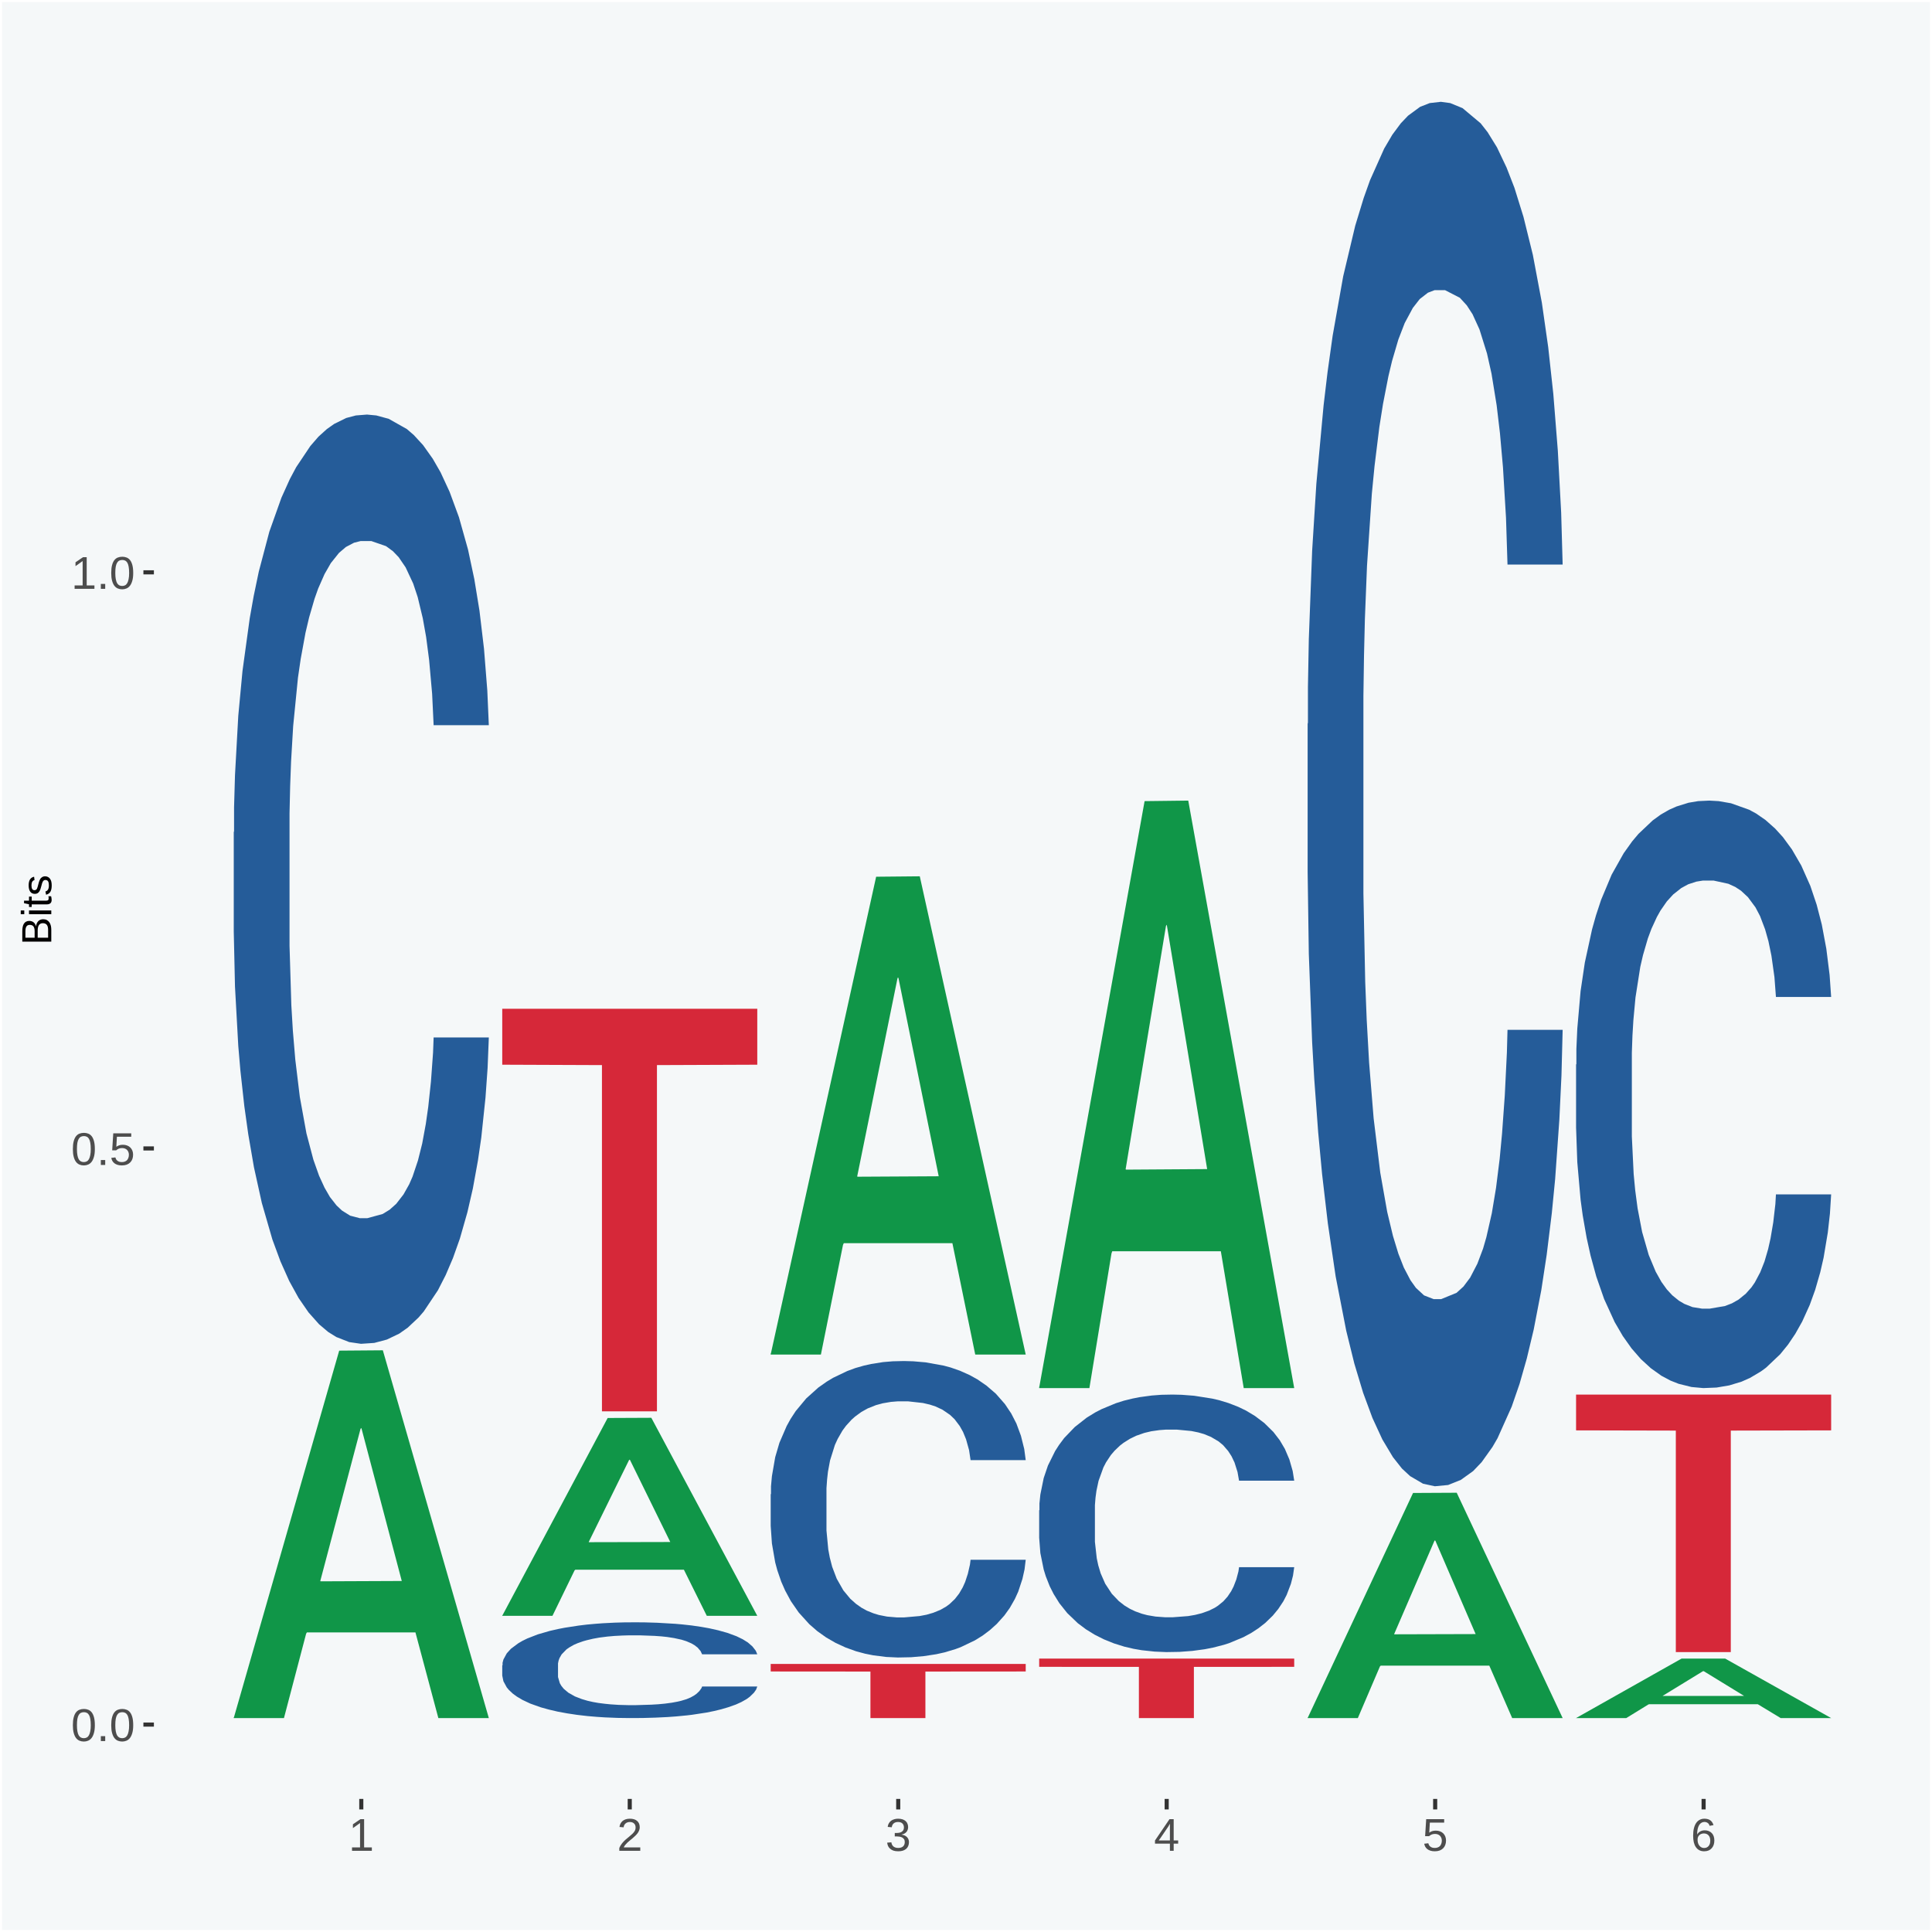 <?xml version="1.0" encoding="UTF-8"?>
<svg xmlns="http://www.w3.org/2000/svg" xmlns:xlink="http://www.w3.org/1999/xlink" width="504pt" height="504pt" viewBox="0 0 504 504" version="1.1">
<defs>
<g>
<symbol overflow="visible" id="glyph0-0">
<path style="stroke:none;" d="M 0.406 0 L 0.406 -8 L 3.594 -8 L 3.594 0 Z M 0.797 -0.406 L 3.188 -0.406 L 3.188 -7.594 L 0.797 -7.594 Z M 0.797 -0.406 "/>
</symbol>
<symbol overflow="visible" id="glyph0-1">
<path style="stroke:none;" d="M 6.203 -4.125 C 6.203 -3.332 6.125 -2.664 5.969 -2.125 C 5.82 -1.582 5.617 -1.145 5.359 -0.812 C 5.098 -0.477 4.789 -0.238 4.438 -0.094 C 4.094 0.051 3.723 0.125 3.328 0.125 C 2.922 0.125 2.539 0.051 2.188 -0.094 C 1.844 -0.238 1.539 -0.477 1.281 -0.812 C 1.031 -1.145 0.832 -1.582 0.688 -2.125 C 0.539 -2.664 0.469 -3.332 0.469 -4.125 C 0.469 -4.957 0.539 -5.645 0.688 -6.188 C 0.832 -6.738 1.035 -7.176 1.297 -7.5 C 1.555 -7.82 1.859 -8.047 2.203 -8.172 C 2.555 -8.305 2.941 -8.375 3.359 -8.375 C 3.754 -8.375 4.125 -8.305 4.469 -8.172 C 4.812 -8.047 5.113 -7.82 5.375 -7.5 C 5.633 -7.176 5.836 -6.738 5.984 -6.188 C 6.129 -5.645 6.203 -4.957 6.203 -4.125 Z M 5.141 -4.125 C 5.141 -4.781 5.098 -5.328 5.016 -5.766 C 4.941 -6.203 4.828 -6.551 4.672 -6.812 C 4.516 -7.07 4.328 -7.254 4.109 -7.359 C 3.891 -7.473 3.641 -7.531 3.359 -7.531 C 3.055 -7.531 2.789 -7.473 2.562 -7.359 C 2.344 -7.254 2.156 -7.07 2 -6.812 C 1.844 -6.551 1.723 -6.203 1.641 -5.766 C 1.566 -5.328 1.531 -4.781 1.531 -4.125 C 1.531 -3.5 1.57 -2.969 1.656 -2.531 C 1.738 -2.094 1.852 -1.742 2 -1.484 C 2.156 -1.223 2.344 -1.035 2.562 -0.922 C 2.789 -0.805 3.047 -0.75 3.328 -0.75 C 3.609 -0.75 3.859 -0.805 4.078 -0.922 C 4.305 -1.035 4.492 -1.223 4.641 -1.484 C 4.797 -1.742 4.914 -2.094 5 -2.531 C 5.094 -2.969 5.141 -3.5 5.141 -4.125 Z M 5.141 -4.125 "/>
</symbol>
<symbol overflow="visible" id="glyph0-2">
<path style="stroke:none;" d="M 1.094 0 L 1.094 -1.281 L 2.234 -1.281 L 2.234 0 Z M 1.094 0 "/>
</symbol>
<symbol overflow="visible" id="glyph0-3">
<path style="stroke:none;" d="M 6.172 -2.688 C 6.172 -2.27 6.109 -1.891 5.984 -1.547 C 5.859 -1.203 5.672 -0.906 5.422 -0.656 C 5.18 -0.414 4.879 -0.223 4.516 -0.078 C 4.148 0.055 3.723 0.125 3.234 0.125 C 2.805 0.125 2.43 0.07 2.109 -0.031 C 1.785 -0.133 1.508 -0.273 1.281 -0.453 C 1.062 -0.629 0.883 -0.836 0.75 -1.078 C 0.625 -1.316 0.535 -1.57 0.484 -1.844 L 1.547 -1.969 C 1.586 -1.812 1.645 -1.66 1.719 -1.516 C 1.801 -1.367 1.91 -1.238 2.047 -1.125 C 2.18 -1.008 2.348 -0.914 2.547 -0.844 C 2.742 -0.781 2.984 -0.75 3.266 -0.75 C 3.535 -0.75 3.781 -0.789 4 -0.875 C 4.227 -0.957 4.422 -1.078 4.578 -1.234 C 4.734 -1.398 4.852 -1.602 4.938 -1.844 C 5.031 -2.082 5.078 -2.359 5.078 -2.672 C 5.078 -2.922 5.035 -3.148 4.953 -3.359 C 4.867 -3.578 4.75 -3.766 4.594 -3.922 C 4.445 -4.078 4.258 -4.195 4.031 -4.281 C 3.812 -4.363 3.562 -4.406 3.281 -4.406 C 3.113 -4.406 2.953 -4.391 2.797 -4.359 C 2.648 -4.328 2.516 -4.285 2.391 -4.234 C 2.266 -4.18 2.148 -4.117 2.047 -4.047 C 1.941 -3.973 1.844 -3.895 1.75 -3.812 L 0.719 -3.812 L 1 -8.25 L 5.688 -8.25 L 5.688 -7.359 L 1.953 -7.359 L 1.797 -4.734 C 1.984 -4.879 2.219 -5.004 2.5 -5.109 C 2.781 -5.211 3.113 -5.266 3.5 -5.266 C 3.914 -5.266 4.285 -5.203 4.609 -5.078 C 4.941 -4.953 5.223 -4.773 5.453 -4.547 C 5.68 -4.316 5.859 -4.047 5.984 -3.734 C 6.109 -3.422 6.172 -3.07 6.172 -2.688 Z M 6.172 -2.688 "/>
</symbol>
<symbol overflow="visible" id="glyph0-4">
<path style="stroke:none;" d="M 0.922 0 L 0.922 -0.891 L 3.016 -0.891 L 3.016 -7.25 L 1.156 -5.922 L 1.156 -6.922 L 3.109 -8.25 L 4.078 -8.25 L 4.078 -0.891 L 6.094 -0.891 L 6.094 0 Z M 0.922 0 "/>
</symbol>
<symbol overflow="visible" id="glyph0-5">
<path style="stroke:none;" d="M 0.609 0 L 0.609 -0.75 C 0.805 -1.207 1.047 -1.609 1.328 -1.953 C 1.617 -2.305 1.922 -2.625 2.234 -2.906 C 2.555 -3.188 2.867 -3.445 3.172 -3.688 C 3.484 -3.938 3.766 -4.18 4.016 -4.422 C 4.266 -4.66 4.469 -4.91 4.625 -5.172 C 4.781 -5.441 4.859 -5.742 4.859 -6.078 C 4.859 -6.316 4.82 -6.523 4.75 -6.703 C 4.676 -6.879 4.57 -7.023 4.438 -7.141 C 4.312 -7.266 4.156 -7.359 3.969 -7.422 C 3.781 -7.484 3.578 -7.516 3.359 -7.516 C 3.141 -7.516 2.938 -7.484 2.75 -7.422 C 2.57 -7.367 2.41 -7.281 2.266 -7.156 C 2.117 -7.039 2 -6.895 1.906 -6.719 C 1.812 -6.551 1.754 -6.352 1.734 -6.125 L 0.656 -6.219 C 0.688 -6.508 0.766 -6.785 0.891 -7.047 C 1.023 -7.316 1.203 -7.551 1.422 -7.75 C 1.648 -7.945 1.922 -8.098 2.234 -8.203 C 2.555 -8.316 2.93 -8.375 3.359 -8.375 C 3.766 -8.375 4.125 -8.328 4.438 -8.234 C 4.758 -8.141 5.031 -7.992 5.25 -7.797 C 5.477 -7.609 5.648 -7.375 5.766 -7.094 C 5.879 -6.812 5.938 -6.488 5.938 -6.125 C 5.938 -5.844 5.883 -5.578 5.781 -5.328 C 5.688 -5.078 5.555 -4.836 5.391 -4.609 C 5.223 -4.379 5.031 -4.16 4.812 -3.953 C 4.594 -3.742 4.363 -3.535 4.125 -3.328 C 3.895 -3.129 3.656 -2.93 3.406 -2.734 C 3.164 -2.535 2.938 -2.336 2.719 -2.141 C 2.508 -1.941 2.32 -1.738 2.156 -1.531 C 1.988 -1.332 1.859 -1.117 1.766 -0.891 L 6.078 -0.891 L 6.078 0 Z M 0.609 0 "/>
</symbol>
<symbol overflow="visible" id="glyph0-6">
<path style="stroke:none;" d="M 6.141 -2.281 C 6.141 -1.906 6.078 -1.566 5.953 -1.266 C 5.836 -0.973 5.66 -0.723 5.422 -0.516 C 5.18 -0.305 4.883 -0.145 4.531 -0.031 C 4.188 0.07 3.789 0.125 3.344 0.125 C 2.832 0.125 2.398 0.062 2.047 -0.062 C 1.703 -0.195 1.414 -0.367 1.188 -0.578 C 0.957 -0.785 0.785 -1.02 0.672 -1.281 C 0.566 -1.551 0.492 -1.832 0.453 -2.125 L 1.547 -2.219 C 1.578 -2 1.633 -1.801 1.719 -1.625 C 1.801 -1.445 1.914 -1.289 2.062 -1.156 C 2.207 -1.031 2.383 -0.93 2.594 -0.859 C 2.801 -0.785 3.051 -0.75 3.344 -0.75 C 3.875 -0.75 4.289 -0.879 4.594 -1.141 C 4.895 -1.41 5.047 -1.801 5.047 -2.312 C 5.047 -2.613 4.977 -2.859 4.844 -3.047 C 4.707 -3.234 4.539 -3.379 4.344 -3.484 C 4.145 -3.586 3.926 -3.656 3.688 -3.688 C 3.445 -3.727 3.227 -3.75 3.031 -3.75 L 2.438 -3.75 L 2.438 -4.656 L 3.016 -4.656 C 3.211 -4.656 3.414 -4.676 3.625 -4.719 C 3.844 -4.758 4.039 -4.832 4.219 -4.938 C 4.395 -5.051 4.539 -5.195 4.656 -5.375 C 4.77 -5.562 4.828 -5.797 4.828 -6.078 C 4.828 -6.523 4.695 -6.875 4.438 -7.125 C 4.188 -7.383 3.801 -7.516 3.281 -7.516 C 2.82 -7.516 2.445 -7.395 2.156 -7.156 C 1.875 -6.914 1.707 -6.578 1.656 -6.141 L 0.594 -6.234 C 0.633 -6.598 0.734 -6.91 0.891 -7.172 C 1.047 -7.441 1.242 -7.664 1.484 -7.844 C 1.734 -8.02 2.008 -8.148 2.312 -8.234 C 2.625 -8.328 2.953 -8.375 3.297 -8.375 C 3.754 -8.375 4.148 -8.316 4.484 -8.203 C 4.816 -8.086 5.086 -7.93 5.297 -7.734 C 5.516 -7.535 5.672 -7.301 5.766 -7.031 C 5.867 -6.77 5.922 -6.488 5.922 -6.188 C 5.922 -5.945 5.883 -5.723 5.812 -5.516 C 5.75 -5.305 5.645 -5.113 5.5 -4.938 C 5.363 -4.77 5.188 -4.625 4.969 -4.5 C 4.75 -4.383 4.488 -4.297 4.188 -4.234 L 4.188 -4.219 C 4.52 -4.176 4.805 -4.098 5.047 -3.984 C 5.297 -3.867 5.5 -3.723 5.656 -3.547 C 5.82 -3.379 5.941 -3.188 6.016 -2.969 C 6.098 -2.75 6.141 -2.52 6.141 -2.281 Z M 6.141 -2.281 "/>
</symbol>
<symbol overflow="visible" id="glyph0-7">
<path style="stroke:none;" d="M 5.156 -1.875 L 5.156 0 L 4.172 0 L 4.172 -1.875 L 0.281 -1.875 L 0.281 -2.688 L 4.062 -8.25 L 5.156 -8.25 L 5.156 -2.703 L 6.328 -2.703 L 6.328 -1.875 Z M 4.172 -7.062 C 4.16 -7.039 4.141 -7.004 4.109 -6.953 C 4.078 -6.898 4.039 -6.836 4 -6.766 C 3.957 -6.691 3.914 -6.617 3.875 -6.547 C 3.844 -6.473 3.812 -6.414 3.781 -6.375 L 1.656 -3.25 C 1.633 -3.219 1.602 -3.176 1.562 -3.125 C 1.531 -3.07 1.492 -3.02 1.453 -2.969 C 1.422 -2.914 1.383 -2.863 1.344 -2.812 C 1.301 -2.77 1.27 -2.734 1.25 -2.703 L 4.172 -2.703 Z M 4.172 -7.062 "/>
</symbol>
<symbol overflow="visible" id="glyph0-8">
<path style="stroke:none;" d="M 6.141 -2.703 C 6.141 -2.285 6.082 -1.906 5.969 -1.562 C 5.852 -1.219 5.68 -0.922 5.453 -0.672 C 5.234 -0.422 4.957 -0.223 4.625 -0.078 C 4.289 0.055 3.91 0.125 3.484 0.125 C 3.004 0.125 2.582 0.031 2.219 -0.156 C 1.863 -0.344 1.566 -0.609 1.328 -0.953 C 1.086 -1.297 0.906 -1.719 0.781 -2.219 C 0.664 -2.727 0.609 -3.301 0.609 -3.938 C 0.609 -4.676 0.676 -5.32 0.812 -5.875 C 0.945 -6.426 1.141 -6.883 1.391 -7.25 C 1.648 -7.625 1.961 -7.906 2.328 -8.094 C 2.691 -8.281 3.102 -8.375 3.562 -8.375 C 3.844 -8.375 4.102 -8.344 4.344 -8.281 C 4.594 -8.227 4.816 -8.133 5.016 -8 C 5.223 -7.875 5.398 -7.703 5.547 -7.484 C 5.703 -7.273 5.828 -7.016 5.922 -6.703 L 4.906 -6.516 C 4.801 -6.867 4.629 -7.125 4.391 -7.281 C 4.148 -7.445 3.867 -7.531 3.547 -7.531 C 3.266 -7.531 3.004 -7.457 2.766 -7.312 C 2.535 -7.176 2.336 -6.973 2.172 -6.703 C 2.004 -6.43 1.875 -6.086 1.781 -5.672 C 1.695 -5.266 1.656 -4.789 1.656 -4.25 C 1.852 -4.602 2.125 -4.875 2.469 -5.062 C 2.812 -5.25 3.207 -5.344 3.656 -5.344 C 4.031 -5.344 4.367 -5.281 4.672 -5.156 C 4.984 -5.031 5.25 -4.852 5.469 -4.625 C 5.688 -4.406 5.852 -4.129 5.969 -3.797 C 6.082 -3.473 6.141 -3.109 6.141 -2.703 Z M 5.078 -2.656 C 5.078 -2.938 5.039 -3.191 4.969 -3.422 C 4.895 -3.66 4.785 -3.859 4.641 -4.016 C 4.504 -4.18 4.332 -4.305 4.125 -4.391 C 3.926 -4.484 3.688 -4.531 3.406 -4.531 C 3.219 -4.531 3.023 -4.5 2.828 -4.438 C 2.629 -4.383 2.453 -4.289 2.297 -4.156 C 2.141 -4.031 2.008 -3.863 1.906 -3.656 C 1.812 -3.457 1.766 -3.207 1.766 -2.906 C 1.766 -2.602 1.801 -2.316 1.875 -2.047 C 1.957 -1.785 2.07 -1.555 2.219 -1.359 C 2.363 -1.172 2.539 -1.02 2.75 -0.906 C 2.957 -0.789 3.191 -0.734 3.453 -0.734 C 3.703 -0.734 3.926 -0.773 4.125 -0.859 C 4.332 -0.953 4.504 -1.082 4.641 -1.25 C 4.785 -1.414 4.895 -1.613 4.969 -1.844 C 5.039 -2.082 5.078 -2.352 5.078 -2.656 Z M 5.078 -2.656 "/>
</symbol>
<symbol overflow="visible" id="glyph1-0">
<path style="stroke:none;" d="M 0 -0.359 L -7.328 -0.359 L -7.328 -3.281 L 0 -3.281 Z M -0.359 -0.734 L -0.359 -2.922 L -6.969 -2.922 L -6.969 -0.734 Z M -0.359 -0.734 "/>
</symbol>
<symbol overflow="visible" id="glyph1-1">
<path style="stroke:none;" d="M -2.125 -6.75 C -1.75 -6.75 -1.426 -6.676 -1.156 -6.531 C -0.883 -6.383 -0.66 -6.18 -0.484 -5.922 C -0.316 -5.672 -0.191 -5.375 -0.109 -5.031 C -0.035 -4.695 0 -4.344 0 -3.969 L 0 -0.906 L -7.562 -0.906 L -7.562 -3.656 C -7.562 -4.07 -7.523 -4.441 -7.453 -4.766 C -7.391 -5.098 -7.281 -5.379 -7.125 -5.609 C -6.977 -5.836 -6.789 -6.008 -6.562 -6.125 C -6.332 -6.25 -6.055 -6.312 -5.734 -6.312 C -5.523 -6.312 -5.328 -6.281 -5.141 -6.219 C -4.953 -6.164 -4.781 -6.078 -4.625 -5.953 C -4.477 -5.836 -4.348 -5.688 -4.234 -5.5 C -4.129 -5.32 -4.047 -5.113 -3.984 -4.875 C -3.953 -5.176 -3.883 -5.441 -3.781 -5.672 C -3.676 -5.91 -3.539 -6.109 -3.375 -6.266 C -3.219 -6.43 -3.031 -6.551 -2.812 -6.625 C -2.602 -6.707 -2.375 -6.75 -2.125 -6.75 Z M -5.609 -5.281 C -6.016 -5.281 -6.305 -5.141 -6.484 -4.859 C -6.66 -4.586 -6.75 -4.188 -6.75 -3.656 L -6.75 -1.922 L -4.344 -1.922 L -4.344 -3.656 C -4.344 -3.957 -4.375 -4.211 -4.438 -4.422 C -4.5 -4.629 -4.582 -4.797 -4.688 -4.922 C -4.801 -5.047 -4.93 -5.133 -5.078 -5.188 C -5.234 -5.25 -5.41 -5.281 -5.609 -5.281 Z M -2.219 -5.719 C -2.457 -5.719 -2.66 -5.672 -2.828 -5.578 C -2.992 -5.492 -3.129 -5.367 -3.234 -5.203 C -3.348 -5.047 -3.426 -4.848 -3.469 -4.609 C -3.52 -4.379 -3.547 -4.125 -3.547 -3.844 L -3.547 -1.922 L -0.828 -1.922 L -0.828 -3.922 C -0.828 -4.18 -0.848 -4.422 -0.891 -4.641 C -0.93 -4.859 -1.004 -5.047 -1.109 -5.203 C -1.211 -5.367 -1.352 -5.492 -1.531 -5.578 C -1.719 -5.672 -1.945 -5.719 -2.219 -5.719 Z M -2.219 -5.719 "/>
</symbol>
<symbol overflow="visible" id="glyph1-2">
<path style="stroke:none;" d="M -7.047 -0.734 L -7.969 -0.734 L -7.969 -1.703 L -7.047 -1.703 Z M 0 -0.734 L -5.812 -0.734 L -5.812 -1.703 L 0 -1.703 Z M 0 -0.734 "/>
</symbol>
<symbol overflow="visible" id="glyph1-3">
<path style="stroke:none;" d="M -0.047 -2.969 C -0.004 -2.82 0.023 -2.672 0.047 -2.516 C 0.078 -2.367 0.094 -2.195 0.094 -2 C 0.094 -1.227 -0.348 -0.844 -1.234 -0.844 L -5.109 -0.844 L -5.109 -0.172 L -5.812 -0.172 L -5.812 -0.875 L -7.109 -1.156 L -7.109 -1.812 L -5.812 -1.812 L -5.812 -2.875 L -5.109 -2.875 L -5.109 -1.812 L -1.438 -1.812 C -1.156 -1.812 -0.957 -1.852 -0.844 -1.938 C -0.738 -2.031 -0.688 -2.191 -0.688 -2.422 C -0.688 -2.516 -0.691 -2.602 -0.703 -2.688 C -0.711 -2.77 -0.727 -2.863 -0.75 -2.969 Z M -0.047 -2.969 "/>
</symbol>
<symbol overflow="visible" id="glyph1-4">
<path style="stroke:none;" d="M -1.609 -5.109 C -1.336 -5.109 -1.094 -5.051 -0.875 -4.938 C -0.664 -4.832 -0.488 -4.68 -0.344 -4.484 C -0.195 -4.285 -0.082 -4.039 0 -3.75 C 0.07 -3.457 0.109 -3.125 0.109 -2.75 C 0.109 -2.406 0.082 -2.098 0.031 -1.828 C -0.02 -1.555 -0.102 -1.316 -0.219 -1.109 C -0.332 -0.91 -0.484 -0.742 -0.672 -0.609 C -0.859 -0.473 -1.086 -0.375 -1.359 -0.312 L -1.531 -1.156 C -1.219 -1.238 -0.988 -1.41 -0.844 -1.672 C -0.695 -1.93 -0.625 -2.289 -0.625 -2.75 C -0.625 -2.957 -0.641 -3.145 -0.672 -3.312 C -0.703 -3.488 -0.75 -3.641 -0.812 -3.766 C -0.883 -3.891 -0.977 -3.984 -1.094 -4.047 C -1.207 -4.117 -1.352 -4.156 -1.531 -4.156 C -1.707 -4.156 -1.848 -4.113 -1.953 -4.031 C -2.066 -3.957 -2.16 -3.844 -2.234 -3.688 C -2.316 -3.539 -2.383 -3.363 -2.438 -3.156 C -2.5 -2.945 -2.562 -2.719 -2.625 -2.469 C -2.688 -2.238 -2.754 -2.008 -2.828 -1.781 C -2.898 -1.551 -3 -1.344 -3.125 -1.156 C -3.25 -0.969 -3.398 -0.816 -3.578 -0.703 C -3.766 -0.586 -4 -0.531 -4.281 -0.531 C -4.812 -0.531 -5.211 -0.719 -5.484 -1.094 C -5.766 -1.477 -5.906 -2.031 -5.906 -2.75 C -5.906 -3.395 -5.789 -3.906 -5.562 -4.281 C -5.332 -4.656 -4.973 -4.895 -4.484 -5 L -4.375 -4.125 C -4.52 -4.094 -4.645 -4.035 -4.75 -3.953 C -4.852 -3.867 -4.938 -3.766 -5 -3.641 C -5.062 -3.516 -5.102 -3.375 -5.125 -3.219 C -5.156 -3.07 -5.172 -2.914 -5.172 -2.75 C -5.172 -2.312 -5.102 -1.988 -4.969 -1.781 C -4.844 -1.582 -4.645 -1.484 -4.375 -1.484 C -4.219 -1.484 -4.086 -1.52 -3.984 -1.594 C -3.879 -1.664 -3.789 -1.77 -3.719 -1.906 C -3.656 -2.051 -3.598 -2.219 -3.547 -2.406 C -3.492 -2.602 -3.438 -2.816 -3.375 -3.047 C -3.332 -3.203 -3.289 -3.359 -3.25 -3.516 C -3.207 -3.68 -3.156 -3.836 -3.094 -3.984 C -3.031 -4.141 -2.957 -4.285 -2.875 -4.422 C -2.789 -4.555 -2.688 -4.672 -2.562 -4.766 C -2.445 -4.867 -2.312 -4.953 -2.156 -5.016 C -2 -5.078 -1.816 -5.109 -1.609 -5.109 Z M -1.609 -5.109 "/>
</symbol>
</g>
<clipPath id="clip1">
  <path d="M 40.148 5.48 L 498.52 5.48 L 498.52 469.281 L 40.148 469.281 Z M 40.148 5.48 "/>
</clipPath>
</defs>
<g id="surface1">
<rect x="0" y="0" width="504" height="504" style="fill:rgb(96.078%,97.255%,97.647%);fill-opacity:1;stroke:none;"/>
<path style="fill:none;stroke-width:1.07;stroke-linecap:round;stroke-linejoin:round;stroke:rgb(100%,100%,100%);stroke-opacity:1;stroke-miterlimit:10;" d="M 0 0 L 504 0 L 504 504 L 0 504 Z M 0 0 " transform="matrix(1,0,0,-1,0,504)"/>
<g clip-path="url(#clip1)" clip-rule="nonzero">
<path style=" stroke:none;fill-rule:nonzero;fill:rgb(96.078%,97.255%,97.647%);fill-opacity:1;" d="M 40.148 469.281 L 498.52 469.281 L 498.52 5.48 L 40.148 5.48 Z M 40.148 469.281 "/>
</g>
<path style=" stroke:none;fill-rule:nonzero;fill:rgb(6.274%,58.824%,28.235%);fill-opacity:1;" d="M 60.98 448.012 L 61.051 447.922 L 88.488 352.34 L 99.871 352.25 L 127.52 448.191 L 114.352 448.191 L 108.379 425.852 L 80.051 425.852 L 79.852 426.211 L 74.078 448.191 L 60.98 448.191 L 60.98 448.012 L 83.621 412.52 L 104.809 412.43 L 94.32 372.699 L 94.18 372.52 L 94.039 372.789 L 83.551 412.43 L 83.621 412.52 Z M 60.98 448.012 "/>
<path style=" stroke:none;fill-rule:nonzero;fill:rgb(14.51%,36.078%,60.001%);fill-opacity:1;" d="M 60.98 217.07 L 61.059 216.852 L 61.059 210.648 L 61.301 202.238 L 62.16 186.738 L 63.262 175.012 L 65.148 161.281 L 66.172 155.531 L 67.512 149.109 L 70.262 138.699 L 73.41 129.852 L 75.609 124.98 L 77.262 121.879 L 80.961 116.352 L 83.078 113.91 L 85.281 111.922 L 87.172 110.59 L 90.32 109.039 L 92.828 108.379 L 95.738 108.148 L 98.18 108.379 L 101.41 109.262 L 106.129 111.922 L 107.93 113.469 L 110.371 116.121 L 112.891 119.672 L 114.93 123.211 L 117.289 128.301 L 119.73 134.941 L 122.09 143.352 L 123.738 151.102 L 125.078 159.289 L 126.262 169.25 L 127.121 180.102 L 127.52 189.18 L 113.121 189.18 L 112.73 180.988 L 111.941 172.129 L 111.16 166.148 L 110.289 161.281 L 108.961 155.75 L 107.781 152.211 L 105.809 148 L 104 145.352 L 102.512 143.801 L 100.699 142.469 L 96.852 141.141 L 94.09 141.141 L 92.359 141.578 L 90.238 142.691 L 88.43 144.238 L 86.309 146.891 L 84.66 149.77 L 83 153.539 L 82.059 156.191 L 80.641 161.059 L 79.699 165.051 L 78.441 171.91 L 77.73 176.781 L 76.48 189.398 L 75.93 198.699 L 75.691 205.121 L 75.531 212.199 L 75.531 246.73 L 76 262.23 L 76.398 268.871 L 77.031 276.398 L 78.211 286.141 L 79.941 295.66 L 81.75 302.52 L 83.238 306.719 L 84.66 309.82 L 86.07 312.262 L 87.801 314.469 L 89.219 315.801 L 91.34 317.129 L 93.859 317.789 L 95.82 317.789 L 99.828 316.691 L 101.641 315.578 L 103.371 314.031 L 105.262 311.59 L 106.75 308.941 L 107.621 306.949 L 109.031 302.738 L 110.141 298.309 L 111.078 293.219 L 111.711 288.789 L 112.422 282.148 L 112.969 274.629 L 113.121 270.641 L 127.52 270.641 L 127.199 278.609 L 126.648 286.359 L 125.551 296.762 L 124.68 302.738 L 123.352 310.051 L 121.93 316.238 L 119.969 323.109 L 118.16 328.199 L 116.27 332.621 L 114.23 336.609 L 110.531 342.141 L 109.191 343.691 L 106.359 346.352 L 104.16 347.898 L 100.93 349.449 L 97.629 350.328 L 94.172 350.559 L 91.102 350.109 L 87.719 348.781 L 85.602 347.461 L 83.238 345.461 L 80.488 342.371 L 77.891 338.602 L 75.449 334.172 L 73.172 329.078 L 71.051 323.328 L 68.301 313.809 L 66.25 304.512 L 64.762 295.879 L 63.738 288.57 L 62.711 279.27 L 62.16 272.852 L 61.301 257.359 L 60.98 242.969 Z M 60.98 217.07 "/>
<path style=" stroke:none;fill-rule:nonzero;fill:rgb(6.274%,58.824%,28.235%);fill-opacity:1;" d="M 131.02 421.422 L 131.09 421.371 L 158.52 369.91 L 169.91 369.859 L 197.551 421.52 L 184.379 421.52 L 178.41 409.488 L 150.09 409.488 L 149.879 409.68 L 144.121 421.52 L 131.02 421.52 L 131.02 421.422 L 153.648 402.309 L 174.852 402.262 L 164.352 380.871 L 164.219 380.77 L 164.078 380.922 L 153.578 402.262 L 153.648 402.309 Z M 131.02 421.422 "/>
<path style=" stroke:none;fill-rule:nonzero;fill:rgb(14.51%,36.078%,60.001%);fill-opacity:1;" d="M 131.02 434.441 L 131.102 434.41 L 131.102 433.77 L 131.328 432.91 L 132.199 431.309 L 133.301 430.102 L 135.191 428.691 L 136.211 428.09 L 137.551 427.43 L 140.301 426.359 L 143.441 425.449 L 145.648 424.949 L 147.301 424.629 L 150.988 424.059 L 153.121 423.801 L 155.32 423.602 L 157.211 423.461 L 160.352 423.301 L 162.871 423.23 L 165.781 423.211 L 168.219 423.23 L 171.441 423.328 L 176.16 423.602 L 177.969 423.762 L 180.41 424.031 L 182.922 424.398 L 184.969 424.762 L 187.328 425.289 L 189.762 425.969 L 192.121 426.84 L 193.77 427.641 L 195.109 428.48 L 196.289 429.512 L 197.16 430.629 L 197.551 431.559 L 183.16 431.559 L 182.762 430.719 L 181.98 429.801 L 181.191 429.191 L 180.328 428.691 L 178.988 428.121 L 177.809 427.75 L 175.84 427.32 L 174.039 427.039 L 172.539 426.879 L 170.73 426.75 L 166.879 426.609 L 164.129 426.609 L 162.398 426.66 L 160.27 426.77 L 158.461 426.93 L 156.34 427.199 L 154.691 427.5 L 153.039 427.891 L 152.09 428.16 L 150.68 428.66 L 149.73 429.07 L 148.48 429.781 L 147.77 430.281 L 146.512 431.578 L 145.961 432.539 L 145.719 433.199 L 145.57 433.93 L 145.57 437.488 L 146.039 439.09 L 146.43 439.77 L 147.059 440.551 L 148.238 441.551 L 149.969 442.539 L 151.781 443.238 L 153.27 443.68 L 154.691 444 L 156.102 444.25 L 157.84 444.469 L 159.25 444.609 L 161.371 444.75 L 163.891 444.82 L 165.859 444.82 L 169.871 444.699 L 171.68 444.59 L 173.41 444.43 L 175.289 444.18 L 176.789 443.898 L 177.648 443.699 L 179.07 443.27 L 180.172 442.809 L 181.109 442.281 L 181.738 441.828 L 182.449 441.141 L 183 440.371 L 183.16 439.961 L 197.551 439.961 L 197.238 440.781 L 196.68 441.578 L 195.578 442.648 L 194.719 443.27 L 193.379 444.02 L 191.969 444.66 L 190 445.359 L 188.191 445.891 L 186.301 446.352 L 184.262 446.762 L 180.559 447.328 L 179.23 447.488 L 176.391 447.762 L 174.191 447.922 L 170.969 448.078 L 167.672 448.172 L 164.211 448.191 L 161.141 448.148 L 157.762 448.012 L 155.629 447.871 L 153.27 447.672 L 150.52 447.352 L 147.93 446.961 L 145.488 446.512 L 143.211 445.98 L 141.078 445.391 L 138.328 444.41 L 136.289 443.449 L 134.789 442.559 L 133.77 441.809 L 132.75 440.852 L 132.199 440.191 L 131.328 438.59 L 131.02 437.109 Z M 131.02 434.441 "/>
<path style=" stroke:none;fill-rule:nonzero;fill:rgb(83.922%,15.686%,22.353%);fill-opacity:1;" d="M 131.02 263.16 L 197.551 263.16 L 197.551 277.75 L 171.379 277.852 L 171.379 368.172 L 157.031 368.172 L 157.031 277.852 L 131.02 277.75 Z M 131.02 263.16 "/>
<path style=" stroke:none;fill-rule:nonzero;fill:rgb(6.274%,58.824%,28.235%);fill-opacity:1;" d="M 201.051 353.121 L 201.121 353 L 228.559 228.711 L 239.941 228.602 L 267.578 353.359 L 254.41 353.359 L 248.449 324.301 L 220.121 324.301 L 219.91 324.77 L 214.148 353.359 L 201.051 353.359 L 201.051 353.121 L 223.691 306.969 L 244.879 306.852 L 234.391 255.191 L 234.25 254.949 L 234.109 255.309 L 223.621 306.852 L 223.691 306.969 Z M 201.051 353.121 "/>
<path style=" stroke:none;fill-rule:nonzero;fill:rgb(14.51%,36.078%,60.001%);fill-opacity:1;" d="M 201.051 389.801 L 201.129 389.73 L 201.129 387.75 L 201.371 385.07 L 202.23 380.121 L 203.328 376.379 L 205.219 372 L 206.238 370.16 L 207.578 368.109 L 210.328 364.801 L 213.48 361.969 L 215.68 360.422 L 217.328 359.43 L 221.031 357.66 L 223.148 356.879 L 225.352 356.25 L 227.238 355.828 L 230.391 355.328 L 232.898 355.121 L 235.809 355.051 L 238.25 355.121 L 241.469 355.398 L 246.191 356.25 L 248 356.738 L 250.441 357.59 L 252.961 358.719 L 255 359.852 L 257.359 361.48 L 259.801 363.59 L 262.16 366.281 L 263.809 368.75 L 265.148 371.359 L 266.328 374.539 L 267.191 378 L 267.578 380.898 L 253.191 380.898 L 252.801 378.289 L 252.012 375.461 L 251.23 373.551 L 250.359 372 L 249.02 370.23 L 247.84 369.102 L 245.879 367.762 L 244.07 366.91 L 242.578 366.422 L 240.77 366 L 236.91 365.57 L 234.16 365.57 L 232.43 365.711 L 230.309 366.07 L 228.5 366.559 L 226.371 367.41 L 224.719 368.328 L 223.07 369.531 L 222.129 370.371 L 220.711 371.93 L 219.77 373.199 L 218.512 375.391 L 217.801 376.941 L 216.539 380.969 L 215.988 383.941 L 215.762 385.98 L 215.602 388.238 L 215.602 399.262 L 216.07 404.211 L 216.469 406.328 L 217.09 408.73 L 218.27 411.828 L 220 414.871 L 221.809 417.059 L 223.309 418.398 L 224.719 419.391 L 226.141 420.172 L 227.871 420.871 L 229.281 421.301 L 231.41 421.719 L 233.922 421.93 L 235.891 421.93 L 239.898 421.578 L 241.711 421.23 L 243.441 420.73 L 245.328 419.961 L 246.82 419.109 L 247.691 418.469 L 249.102 417.129 L 250.199 415.719 L 251.148 414.09 L 251.781 412.68 L 252.48 410.559 L 253.031 408.16 L 253.191 406.891 L 267.578 406.891 L 267.27 409.43 L 266.719 411.898 L 265.621 415.219 L 264.75 417.129 L 263.422 419.461 L 262 421.441 L 260.031 423.629 L 258.23 425.25 L 256.34 426.672 L 254.289 427.941 L 250.602 429.699 L 249.262 430.199 L 246.43 431.051 L 244.23 431.539 L 241 432.031 L 237.699 432.32 L 234.238 432.391 L 231.172 432.25 L 227.789 431.82 L 225.672 431.398 L 223.309 430.762 L 220.559 429.77 L 217.961 428.57 L 215.52 427.16 L 213.238 425.539 L 211.121 423.699 L 208.371 420.66 L 206.32 417.699 L 204.828 414.941 L 203.801 412.609 L 202.781 409.641 L 202.23 407.602 L 201.371 402.648 L 201.051 398.059 Z M 201.051 389.801 "/>
<path style=" stroke:none;fill-rule:nonzero;fill:rgb(83.922%,15.686%,22.353%);fill-opacity:1;" d="M 201.051 434.078 L 267.578 434.078 L 267.578 436.039 L 241.41 436.059 L 241.41 448.191 L 227.07 448.191 L 227.07 436.059 L 201.051 436.039 Z M 201.051 434.078 "/>
<path style=" stroke:none;fill-rule:nonzero;fill:rgb(6.274%,58.824%,28.235%);fill-opacity:1;" d="M 271.09 361.82 L 271.148 361.68 L 298.59 208.988 L 309.98 208.852 L 337.621 362.109 L 324.449 362.109 L 318.48 326.422 L 290.148 326.422 L 289.949 327 L 284.191 362.109 L 271.09 362.109 L 271.09 361.82 L 293.719 305.121 L 314.91 304.98 L 304.422 241.52 L 304.281 241.23 L 304.148 241.66 L 293.648 304.98 L 293.719 305.121 Z M 271.09 361.82 "/>
<path style=" stroke:none;fill-rule:nonzero;fill:rgb(14.51%,36.078%,60.001%);fill-opacity:1;" d="M 271.09 393.988 L 271.16 393.922 L 271.16 392.211 L 271.398 389.871 L 272.27 385.578 L 273.371 382.328 L 275.25 378.531 L 276.281 376.93 L 277.609 375.148 L 280.371 372.27 L 283.512 369.809 L 285.711 368.461 L 287.359 367.609 L 291.059 366.07 L 293.18 365.398 L 295.391 364.852 L 297.27 364.48 L 300.422 364.051 L 302.941 363.859 L 305.852 363.801 L 308.281 363.859 L 311.512 364.109 L 316.23 364.852 L 318.039 365.27 L 320.469 366.012 L 322.988 366.988 L 325.031 367.969 L 327.391 369.391 L 329.828 371.23 L 332.191 373.559 L 333.84 375.699 L 335.18 377.969 L 336.359 380.73 L 337.219 383.738 L 337.621 386.262 L 323.23 386.262 L 322.828 383.988 L 322.051 381.531 L 321.262 379.879 L 320.391 378.531 L 319.059 376.988 L 317.879 376.012 L 315.91 374.852 L 314.102 374.109 L 312.609 373.68 L 310.801 373.309 L 306.949 372.941 L 304.191 372.941 L 302.461 373.07 L 300.34 373.371 L 298.531 373.801 L 296.41 374.539 L 294.762 375.34 L 293.109 376.379 L 292.16 377.109 L 290.75 378.461 L 289.801 379.57 L 288.539 381.469 L 287.84 382.82 L 286.578 386.32 L 286.031 388.891 L 285.789 390.672 L 285.629 392.641 L 285.629 402.211 L 286.109 406.5 L 286.5 408.34 L 287.129 410.43 L 288.309 413.129 L 290.039 415.762 L 291.852 417.66 L 293.34 418.828 L 294.762 419.691 L 296.172 420.359 L 297.898 420.98 L 299.32 421.352 L 301.441 421.711 L 303.961 421.898 L 305.922 421.898 L 309.941 421.59 L 311.738 421.281 L 313.469 420.852 L 315.359 420.18 L 316.859 419.441 L 317.719 418.891 L 319.141 417.73 L 320.238 416.5 L 321.18 415.09 L 321.809 413.859 L 322.52 412.02 L 323.07 409.941 L 323.23 408.828 L 337.621 408.828 L 337.301 411.039 L 336.75 413.191 L 335.648 416.07 L 334.789 417.73 L 333.449 419.75 L 332.031 421.469 L 330.07 423.371 L 328.262 424.781 L 326.371 426.012 L 324.328 427.109 L 320.629 428.648 L 319.289 429.078 L 316.461 429.809 L 314.262 430.238 L 311.039 430.672 L 307.73 430.922 L 304.27 430.98 L 301.211 430.852 L 297.82 430.488 L 295.699 430.121 L 293.34 429.57 L 290.59 428.711 L 287.988 427.66 L 285.559 426.441 L 283.281 425.031 L 281.148 423.43 L 278.398 420.789 L 276.352 418.219 L 274.859 415.82 L 273.84 413.801 L 272.82 411.219 L 272.27 409.441 L 271.398 405.148 L 271.09 401.16 Z M 271.09 393.988 "/>
<path style=" stroke:none;fill-rule:nonzero;fill:rgb(83.922%,15.686%,22.353%);fill-opacity:1;" d="M 271.09 432.672 L 337.621 432.672 L 337.621 434.828 L 311.449 434.84 L 311.449 448.191 L 297.102 448.191 L 297.102 434.84 L 271.09 434.828 Z M 271.09 432.672 "/>
<path style=" stroke:none;fill-rule:nonzero;fill:rgb(6.274%,58.824%,28.235%);fill-opacity:1;" d="M 341.121 448.078 L 341.191 448.031 L 368.621 389.469 L 380.012 389.41 L 407.648 448.191 L 394.48 448.191 L 388.512 434.512 L 360.191 434.512 L 359.98 434.73 L 354.219 448.191 L 341.121 448.191 L 341.121 448.078 L 363.75 426.34 L 384.949 426.281 L 374.449 401.941 L 374.32 401.828 L 374.18 402 L 363.691 426.281 L 363.75 426.34 Z M 341.121 448.078 "/>
<path style=" stroke:none;fill-rule:nonzero;fill:rgb(14.51%,36.078%,60.001%);fill-opacity:1;" d="M 341.121 188.828 L 341.199 188.5 L 341.199 179.27 L 341.43 166.738 L 342.301 143.648 L 343.398 126.172 L 345.289 105.719 L 346.309 97.141 L 347.648 87.578 L 350.398 72.078 L 353.539 58.879 L 355.75 51.629 L 357.398 47.012 L 361.09 38.762 L 363.219 35.141 L 365.422 32.172 L 367.309 30.191 L 370.449 27.879 L 372.969 26.891 L 375.879 26.559 L 378.32 26.891 L 381.539 28.211 L 386.262 32.172 L 388.07 34.48 L 390.512 38.43 L 393.02 43.711 L 395.07 48.988 L 397.43 56.578 L 399.871 66.469 L 402.23 79 L 403.879 90.551 L 405.211 102.75 L 406.391 117.59 L 407.262 133.75 L 407.648 147.281 L 393.262 147.281 L 392.871 135.07 L 392.078 121.879 L 391.289 112.98 L 390.43 105.719 L 389.09 97.469 L 387.91 92.199 L 385.949 85.93 L 384.141 81.969 L 382.641 79.66 L 380.828 77.68 L 376.98 75.699 L 374.23 75.699 L 372.5 76.359 L 370.371 78.012 L 368.57 80.32 L 366.441 84.281 L 364.789 88.57 L 363.141 94.18 L 362.199 98.129 L 360.781 105.391 L 359.84 111.328 L 358.578 121.551 L 357.871 128.809 L 356.609 147.609 L 356.059 161.461 L 355.828 171.02 L 355.672 181.578 L 355.672 233.031 L 356.141 256.121 L 356.531 266.012 L 357.16 277.23 L 358.34 291.738 L 360.07 305.922 L 361.879 316.148 L 363.379 322.41 L 364.789 327.031 L 366.211 330.66 L 367.941 333.961 L 369.352 335.941 L 371.48 337.922 L 373.988 338.898 L 375.961 338.898 L 379.969 337.262 L 381.781 335.609 L 383.512 333.301 L 385.398 329.672 L 386.891 325.711 L 387.75 322.738 L 389.172 316.48 L 390.27 309.879 L 391.219 302.289 L 391.84 295.699 L 392.551 285.801 L 393.102 274.59 L 393.262 268.648 L 407.648 268.648 L 407.34 280.531 L 406.789 292.07 L 405.691 307.57 L 404.82 316.48 L 403.48 327.359 L 402.07 336.602 L 400.102 346.82 L 398.289 354.41 L 396.41 361 L 394.359 366.941 L 390.66 375.191 L 389.328 377.488 L 386.5 381.449 L 384.289 383.762 L 381.07 386.07 L 377.77 387.391 L 374.309 387.719 L 371.238 387.059 L 367.859 385.078 L 365.73 383.102 L 363.379 380.129 L 360.621 375.52 L 358.031 369.91 L 355.59 363.309 L 353.309 355.73 L 351.191 347.148 L 348.43 332.969 L 346.391 319.121 L 344.891 306.25 L 343.871 295.371 L 342.852 281.52 L 342.301 271.949 L 341.43 248.859 L 341.121 227.422 Z M 341.121 188.828 "/>
<path style=" stroke:none;fill-rule:nonzero;fill:rgb(6.274%,58.824%,28.235%);fill-opacity:1;" d="M 411.148 448.16 L 411.219 448.148 L 438.66 432.68 L 450.039 432.672 L 477.691 448.191 L 464.52 448.191 L 458.551 444.578 L 430.219 444.578 L 430.02 444.641 L 424.25 448.191 L 411.148 448.191 L 411.148 448.16 L 433.789 442.422 L 454.98 442.41 L 444.488 435.98 L 444.352 435.949 L 444.211 435.988 L 433.719 442.41 L 433.789 442.422 Z M 411.148 448.16 "/>
<path style=" stroke:none;fill-rule:nonzero;fill:rgb(14.51%,36.078%,60.001%);fill-opacity:1;" d="M 411.148 277.711 L 411.23 277.57 L 411.23 273.648 L 411.469 268.328 L 412.328 258.539 L 413.43 251.121 L 415.32 242.441 L 416.34 238.801 L 417.68 234.738 L 420.43 228.172 L 423.578 222.57 L 425.781 219.488 L 427.43 217.531 L 431.129 214.031 L 433.25 212.488 L 435.449 211.23 L 437.34 210.391 L 440.488 209.41 L 443 208.988 L 445.91 208.852 L 448.352 208.988 L 451.578 209.551 L 456.289 211.23 L 458.102 212.211 L 460.539 213.891 L 463.059 216.129 L 465.102 218.371 L 467.461 221.59 L 469.898 225.789 L 472.262 231.102 L 473.91 236 L 475.25 241.18 L 476.43 247.48 L 477.289 254.34 L 477.691 260.078 L 463.289 260.078 L 462.898 254.898 L 462.109 249.301 L 461.328 245.52 L 460.461 242.441 L 459.129 238.941 L 457.949 236.699 L 455.98 234.039 L 454.172 232.359 L 452.68 231.379 L 450.871 230.551 L 447.012 229.711 L 444.262 229.711 L 442.531 229.988 L 440.41 230.68 L 438.602 231.66 L 436.48 233.34 L 434.82 235.16 L 433.172 237.539 L 432.23 239.219 L 430.809 242.301 L 429.871 244.82 L 428.609 249.16 L 427.898 252.238 L 426.648 260.219 L 426.102 266.102 L 425.859 270.148 L 425.699 274.629 L 425.699 296.469 L 426.172 306.262 L 426.57 310.461 L 427.199 315.219 L 428.379 321.379 L 430.109 327.398 L 431.922 331.738 L 433.41 334.398 L 434.82 336.359 L 436.238 337.898 L 437.969 339.301 L 439.391 340.141 L 441.512 340.98 L 444.031 341.391 L 445.988 341.391 L 450 340.699 L 451.809 340 L 453.539 339.02 L 455.43 337.48 L 456.922 335.801 L 457.789 334.539 L 459.199 331.879 L 460.309 329.078 L 461.25 325.859 L 461.879 323.059 L 462.59 318.859 L 463.141 314.102 L 463.289 311.578 L 477.691 311.578 L 477.371 316.621 L 476.82 321.52 L 475.719 328.102 L 474.852 331.879 L 473.52 336.5 L 472.102 340.422 L 470.141 344.75 L 468.328 347.969 L 466.441 350.77 L 464.391 353.289 L 460.699 356.789 L 459.359 357.77 L 456.531 359.449 L 454.328 360.43 L 451.102 361.41 L 447.801 361.969 L 444.34 362.109 L 441.27 361.828 L 437.891 360.988 L 435.77 360.148 L 433.41 358.891 L 430.66 356.93 L 428.059 354.551 L 425.621 351.75 L 423.34 348.531 L 421.219 344.891 L 418.469 338.879 L 416.422 333 L 414.93 327.539 L 413.91 322.922 L 412.879 317.039 L 412.328 312.98 L 411.469 303.191 L 411.148 294.09 Z M 411.148 277.711 "/>
<path style=" stroke:none;fill-rule:nonzero;fill:rgb(83.922%,15.686%,22.353%);fill-opacity:1;" d="M 411.148 363.801 L 477.691 363.801 L 477.691 373.141 L 451.512 373.199 L 451.512 430.98 L 437.172 430.98 L 437.172 373.199 L 411.148 373.141 Z M 411.148 363.801 "/>
<g style="fill:rgb(30.196%,30.196%,30.196%);fill-opacity:1;">
  <use xlink:href="#glyph0-1" x="18.54" y="454.19"/>
  <use xlink:href="#glyph0-2" x="25.212" y="454.19"/>
  <use xlink:href="#glyph0-1" x="28.548" y="454.19"/>
</g>
<g style="fill:rgb(30.196%,30.196%,30.196%);fill-opacity:1;">
  <use xlink:href="#glyph0-1" x="18.54" y="303.9"/>
  <use xlink:href="#glyph0-2" x="25.212" y="303.9"/>
  <use xlink:href="#glyph0-3" x="28.548" y="303.9"/>
</g>
<g style="fill:rgb(30.196%,30.196%,30.196%);fill-opacity:1;">
  <use xlink:href="#glyph0-4" x="18.54" y="153.61"/>
  <use xlink:href="#glyph0-2" x="25.212" y="153.61"/>
  <use xlink:href="#glyph0-1" x="28.548" y="153.61"/>
</g>
<path style="fill:none;stroke-width:1.07;stroke-linecap:butt;stroke-linejoin:round;stroke:rgb(20%,20%,20%);stroke-opacity:1;stroke-miterlimit:10;" d="M 37.41 54.109 L 40.148 54.109 " transform="matrix(1,0,0,-1,0,504)"/>
<path style="fill:none;stroke-width:1.07;stroke-linecap:butt;stroke-linejoin:round;stroke:rgb(20%,20%,20%);stroke-opacity:1;stroke-miterlimit:10;" d="M 37.41 204.41 L 40.148 204.41 " transform="matrix(1,0,0,-1,0,504)"/>
<path style="fill:none;stroke-width:1.07;stroke-linecap:butt;stroke-linejoin:round;stroke:rgb(20%,20%,20%);stroke-opacity:1;stroke-miterlimit:10;" d="M 37.41 354.699 L 40.148 354.699 " transform="matrix(1,0,0,-1,0,504)"/>
<path style="fill:none;stroke-width:1.07;stroke-linecap:butt;stroke-linejoin:round;stroke:rgb(20%,20%,20%);stroke-opacity:1;stroke-miterlimit:10;" d="M 94.25 31.98 L 94.25 34.719 " transform="matrix(1,0,0,-1,0,504)"/>
<path style="fill:none;stroke-width:1.07;stroke-linecap:butt;stroke-linejoin:round;stroke:rgb(20%,20%,20%);stroke-opacity:1;stroke-miterlimit:10;" d="M 164.281 31.98 L 164.281 34.719 " transform="matrix(1,0,0,-1,0,504)"/>
<path style="fill:none;stroke-width:1.07;stroke-linecap:butt;stroke-linejoin:round;stroke:rgb(20%,20%,20%);stroke-opacity:1;stroke-miterlimit:10;" d="M 234.32 31.98 L 234.32 34.719 " transform="matrix(1,0,0,-1,0,504)"/>
<path style="fill:none;stroke-width:1.07;stroke-linecap:butt;stroke-linejoin:round;stroke:rgb(20%,20%,20%);stroke-opacity:1;stroke-miterlimit:10;" d="M 304.352 31.98 L 304.352 34.719 " transform="matrix(1,0,0,-1,0,504)"/>
<path style="fill:none;stroke-width:1.07;stroke-linecap:butt;stroke-linejoin:round;stroke:rgb(20%,20%,20%);stroke-opacity:1;stroke-miterlimit:10;" d="M 374.391 31.98 L 374.391 34.719 " transform="matrix(1,0,0,-1,0,504)"/>
<path style="fill:none;stroke-width:1.07;stroke-linecap:butt;stroke-linejoin:round;stroke:rgb(20%,20%,20%);stroke-opacity:1;stroke-miterlimit:10;" d="M 444.422 31.98 L 444.422 34.719 " transform="matrix(1,0,0,-1,0,504)"/>
<g style="fill:rgb(30.196%,30.196%,30.196%);fill-opacity:1;">
  <use xlink:href="#glyph0-4" x="90.91" y="482.82"/>
</g>
<g style="fill:rgb(30.196%,30.196%,30.196%);fill-opacity:1;">
  <use xlink:href="#glyph0-5" x="160.95" y="482.82"/>
</g>
<g style="fill:rgb(30.196%,30.196%,30.196%);fill-opacity:1;">
  <use xlink:href="#glyph0-6" x="230.98" y="482.82"/>
</g>
<g style="fill:rgb(30.196%,30.196%,30.196%);fill-opacity:1;">
  <use xlink:href="#glyph0-7" x="301.02" y="482.82"/>
</g>
<g style="fill:rgb(30.196%,30.196%,30.196%);fill-opacity:1;">
  <use xlink:href="#glyph0-3" x="371.05" y="482.82"/>
</g>
<g style="fill:rgb(30.196%,30.196%,30.196%);fill-opacity:1;">
  <use xlink:href="#glyph0-8" x="441.08" y="482.82"/>
</g>
<g style="fill:rgb(0%,0%,0%);fill-opacity:1;">
  <use xlink:href="#glyph1-1" x="13.38" y="246.55"/>
  <use xlink:href="#glyph1-2" x="13.38" y="239.213"/>
  <use xlink:href="#glyph1-3" x="13.38" y="236.771"/>
  <use xlink:href="#glyph1-4" x="13.38" y="233.713"/>
</g>
</g>
</svg>
